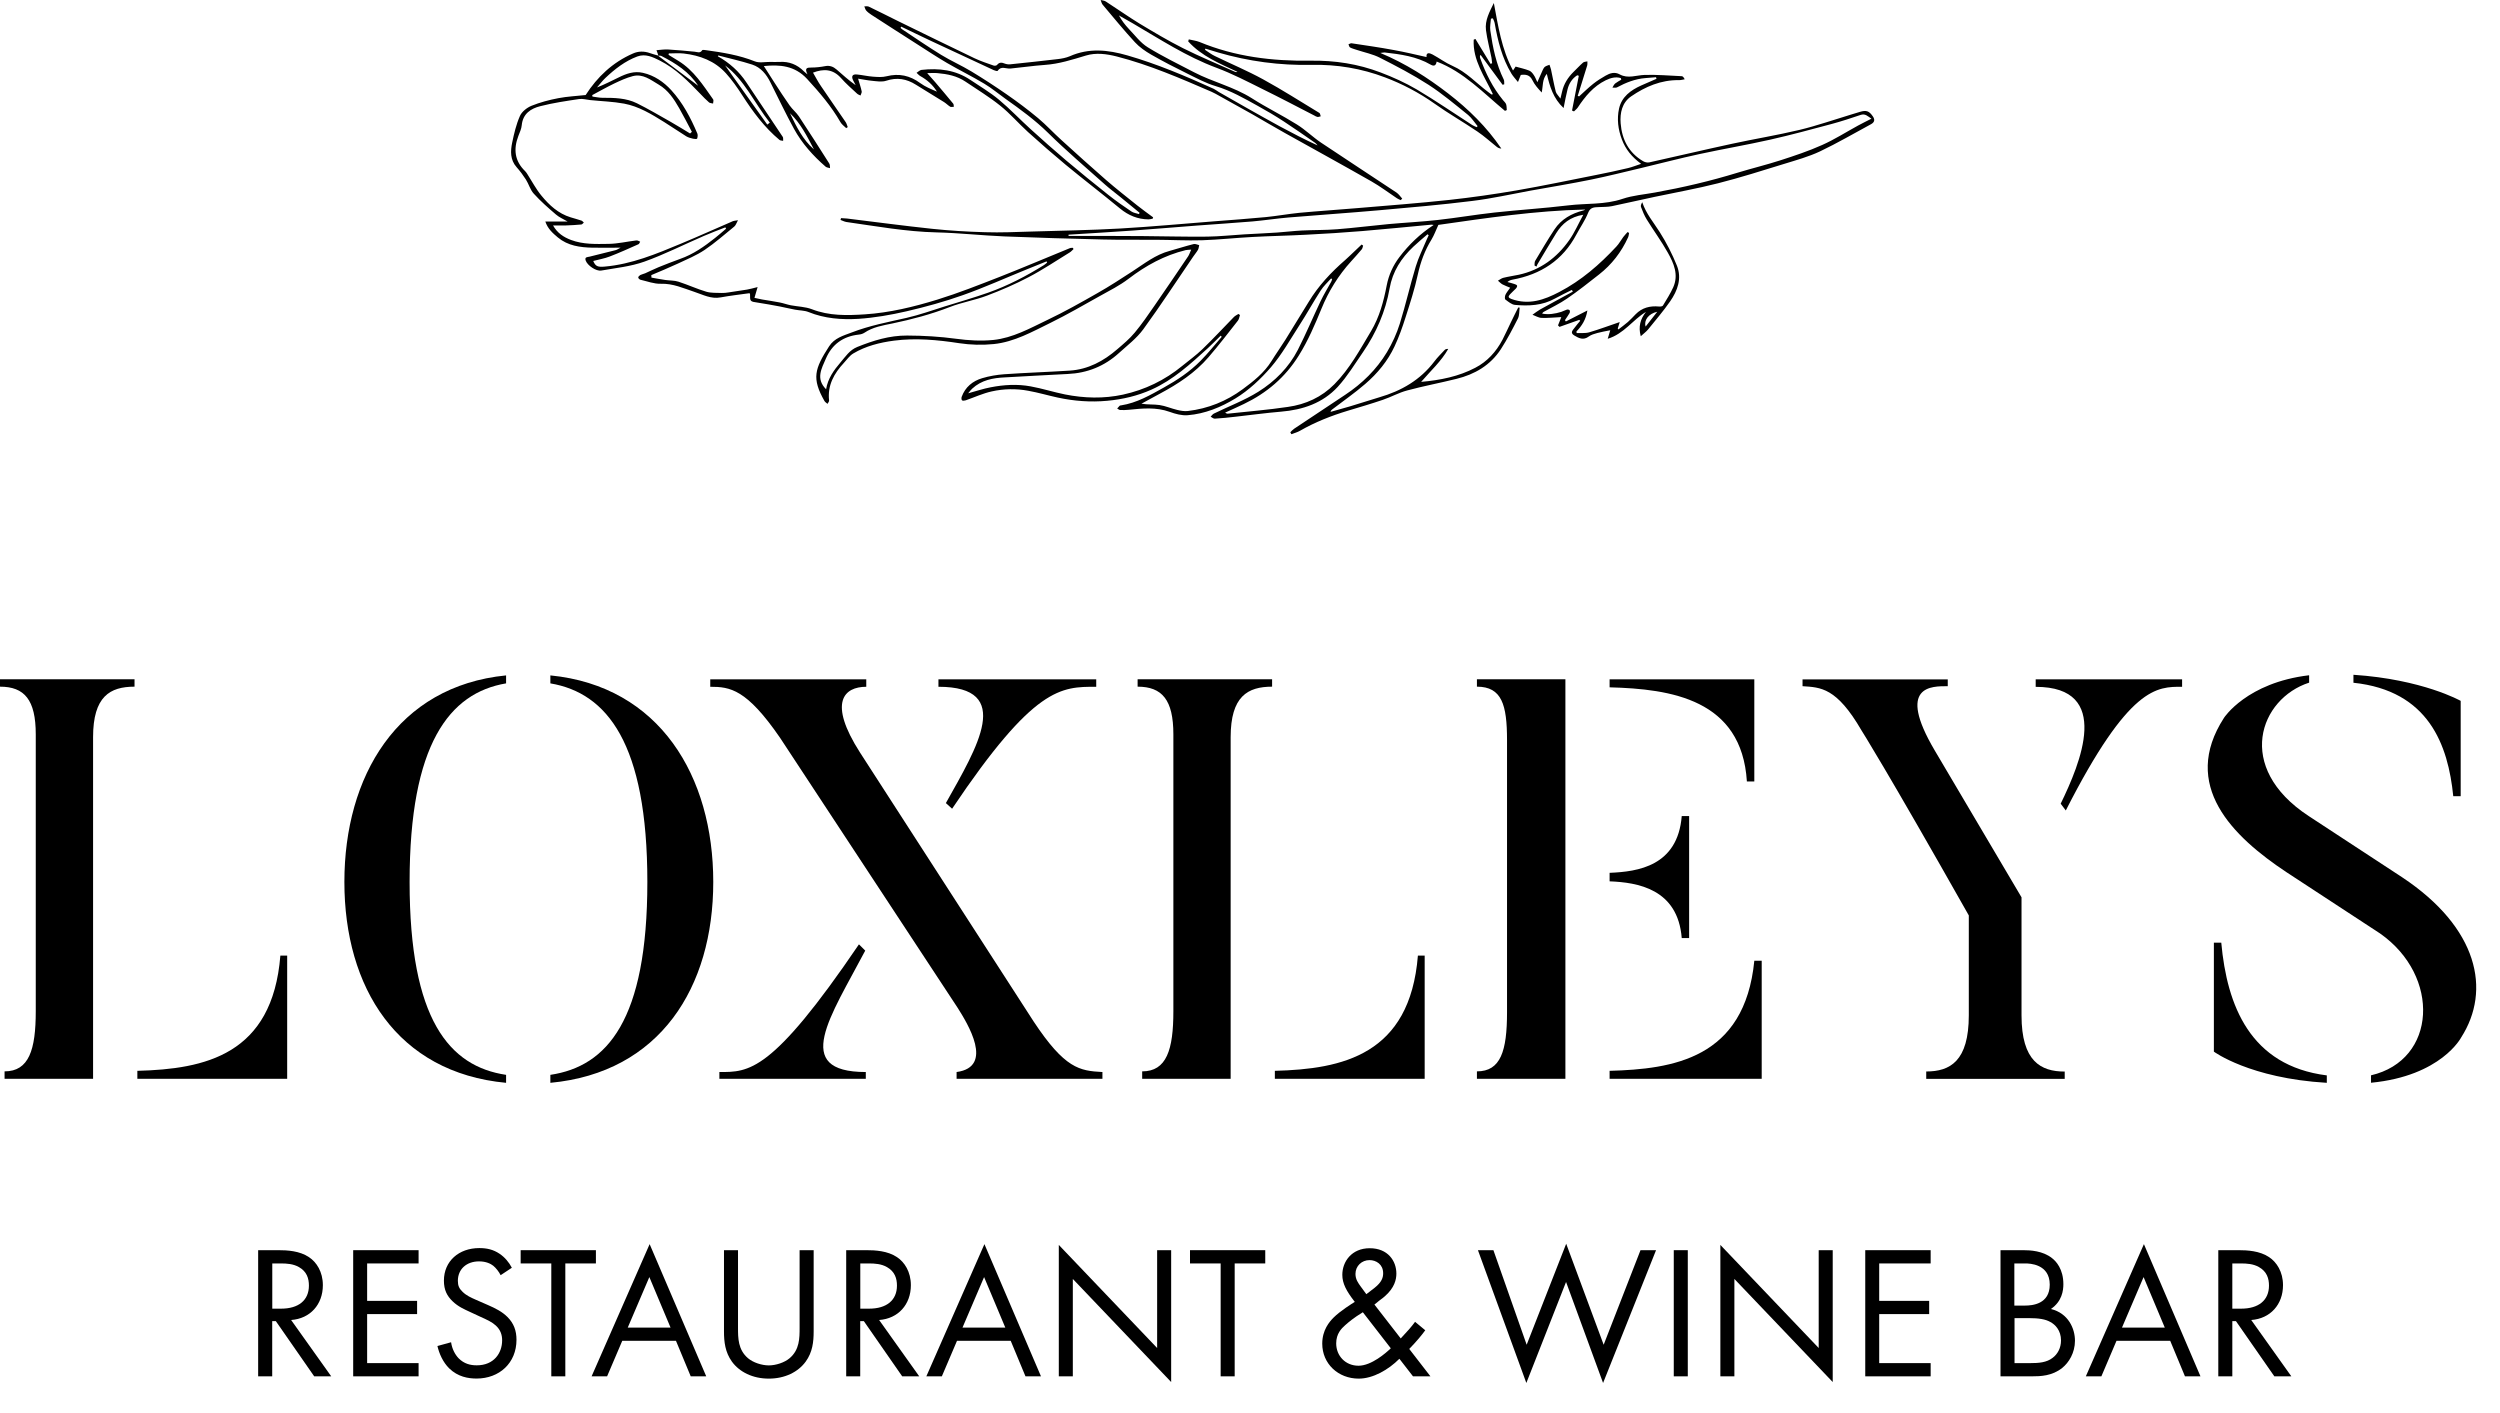 <?xml version="1.0" encoding="utf-8"?>
<svg xmlns="http://www.w3.org/2000/svg" fill="none" height="100%" overflow="visible" preserveAspectRatio="none" style="display: block;" viewBox="0 0 69 39" width="100%">
<g id="Layer 1">
<g id="Group">
<path d="M2.569 29.775H0.126V29.57C0.8 29.57 0.987 28.974 0.987 27.911V20.268C0.987 19.313 0.674 18.952 0 18.952V18.748H3.713V18.952C3.038 18.952 2.569 19.218 2.569 20.346V29.775ZM7.926 29.775H3.791V29.555C5.655 29.507 7.519 29.116 7.738 26.375H7.926V29.773V29.775Z" fill="black" id="Vector"/>
<path d="M13.968 29.666V29.886C10.96 29.603 9.505 27.254 9.505 24.342C9.505 21.43 10.962 18.939 13.968 18.641V18.861C12.402 19.126 11.305 20.538 11.305 24.342C11.305 28.146 12.402 29.431 13.968 29.666ZM15.19 29.886V29.666C16.756 29.431 17.867 28.163 17.867 24.342C17.867 20.52 16.756 19.126 15.19 18.861V18.641C18.213 18.939 19.686 21.43 19.686 24.342C19.686 27.254 18.213 29.603 15.19 29.886Z" fill="black" id="Vector_2"/>
<path d="M30.427 29.588V29.775H26.402V29.588C27.45 29.447 26.7 28.242 26.432 27.817L21.53 20.364C20.605 19.018 20.151 18.955 19.603 18.955V18.75H23.909V18.955C23.298 18.955 22.843 19.377 23.737 20.771L28.529 28.194C29.39 29.494 29.797 29.555 30.423 29.588H30.427ZM23.881 26.236C22.926 28.052 21.83 29.588 23.896 29.588V29.775H19.855V29.588C20.669 29.588 21.295 29.618 23.707 26.064L23.879 26.236H23.881ZM25.901 18.955V18.75H30.256V18.955C29.286 18.955 28.548 18.939 26.278 22.321L26.106 22.165C26.967 20.629 28 18.955 25.901 18.955Z" fill="black" id="Vector_3"/>
<path d="M33.966 29.775H31.524V29.57C32.198 29.57 32.385 28.974 32.385 27.911V20.268C32.385 19.313 32.072 18.952 31.398 18.952V18.748H35.11V18.952C34.436 18.952 33.966 19.218 33.966 20.346V29.775ZM39.321 29.775H35.186V29.555C37.05 29.507 38.914 29.116 39.134 26.375H39.321V29.773V29.775Z" fill="black" id="Vector_4"/>
<path d="M43.205 29.775H40.763V29.57C41.42 29.57 41.594 29.007 41.594 27.941V20.425C41.594 19.455 41.452 18.952 40.763 18.952V18.748H43.205V29.773V29.775ZM44.425 18.97V18.75H48.419V21.569H48.214C48.073 19.298 46.115 19.015 44.423 18.97H44.425ZM44.425 24.325V24.09C45.209 24.059 46.305 23.902 46.416 22.524H46.62V25.89H46.416C46.307 24.529 45.193 24.355 44.425 24.325ZM48.623 29.775H44.425V29.555C46.163 29.507 48.153 29.227 48.419 26.517H48.623V29.775Z" fill="black" id="Vector_5"/>
<path d="M56.986 29.573V29.777H53.164V29.573C53.821 29.573 54.339 29.29 54.339 28.022V25.266C52.038 21.195 51.379 20.162 51.379 20.162C50.689 18.972 50.252 18.972 49.75 18.939V18.752H53.758V18.939C53.319 18.939 52.334 18.909 53.397 20.71L55.794 24.766V28.024C55.794 29.292 56.327 29.575 56.984 29.575L56.986 29.573ZM56.185 18.75H60.226V18.955C59.537 18.955 58.769 18.924 57.016 22.369L56.875 22.182C57.408 21.086 58.315 18.957 56.185 18.957V18.752V18.75Z" fill="black" id="Vector_6"/>
<path d="M67.93 28.631C67.93 28.631 67.382 29.697 65.44 29.884V29.679C67.256 29.257 67.367 26.939 65.69 25.764L63.106 24.072C61.618 23.085 60.176 21.675 61.383 19.811C61.383 19.811 62.01 18.841 63.732 18.637V18.841C62.371 19.281 61.666 21.175 63.717 22.521L66.301 24.214C68.4 25.608 68.761 27.33 67.93 28.631ZM64.22 29.681V29.886C62.09 29.76 61.103 29.025 61.103 29.025V26.017H61.307C61.464 27.754 62.105 29.414 64.22 29.681ZM64.955 18.844V18.624C66.867 18.75 67.915 19.344 67.915 19.344V21.976H67.71C67.569 20.566 67.036 19.063 64.955 18.844Z" fill="black" id="Vector_7"/>
</g>
<path d="M18.167 1.52C18.154 1.485 18.141 1.451 18.119 1.385C18.235 1.377 18.339 1.359 18.444 1.366C18.687 1.379 18.931 1.405 19.172 1.427C19.246 1.433 19.322 1.481 19.381 1.385C19.392 1.37 19.453 1.381 19.488 1.385C19.944 1.448 20.399 1.52 20.834 1.694C20.958 1.744 21.116 1.707 21.258 1.709C21.343 1.709 21.428 1.714 21.512 1.709C21.778 1.692 22.002 1.781 22.189 1.97C22.208 1.99 22.23 2.005 22.287 2.053C22.195 1.866 22.282 1.866 22.398 1.864C22.524 1.864 22.652 1.849 22.776 1.825C22.9 1.801 23 1.84 23.089 1.918C23.259 2.066 23.424 2.216 23.616 2.351C23.592 2.305 23.566 2.26 23.544 2.212C23.492 2.103 23.529 2.044 23.648 2.055C23.798 2.07 23.946 2.105 24.094 2.116C24.218 2.125 24.351 2.136 24.468 2.105C24.814 2.018 25.114 2.084 25.399 2.294C25.536 2.395 25.699 2.46 25.86 2.529C25.747 2.345 25.59 2.205 25.403 2.101C25.362 2.079 25.332 2.04 25.297 2.01C25.343 1.981 25.386 1.936 25.434 1.929C25.915 1.875 26.373 1.929 26.785 2.207C27.05 2.386 27.326 2.547 27.57 2.751C27.876 3.006 28.152 3.299 28.448 3.567C28.768 3.858 29.092 4.145 29.423 4.426C29.808 4.75 30.197 5.068 30.593 5.381C30.795 5.542 31.008 5.69 31.224 5.835C31.284 5.877 31.365 5.885 31.437 5.909C31.441 5.896 31.448 5.885 31.452 5.872C31.278 5.731 31.106 5.587 30.932 5.446C30.786 5.326 30.634 5.215 30.495 5.091C29.969 4.62 29.429 4.163 28.927 3.667C28.564 3.31 28.159 3.017 27.748 2.725C27.552 2.586 27.367 2.429 27.163 2.308C26.828 2.107 26.478 1.936 26.141 1.74C25.86 1.577 25.59 1.396 25.316 1.222C24.892 0.953 24.47 0.679 24.048 0.407C23.998 0.374 23.948 0.337 23.907 0.291C23.881 0.261 23.872 0.215 23.855 0.176C23.896 0.176 23.944 0.167 23.979 0.183C24.251 0.313 24.518 0.45 24.788 0.583C25.49 0.926 26.191 1.27 26.895 1.607C27.065 1.688 27.245 1.746 27.422 1.809C27.45 1.82 27.502 1.812 27.517 1.794C27.581 1.714 27.648 1.72 27.731 1.755C27.776 1.772 27.833 1.781 27.883 1.775C28.322 1.729 28.759 1.683 29.197 1.631C29.307 1.618 29.423 1.596 29.525 1.553C30.053 1.318 30.58 1.374 31.115 1.529C31.937 1.766 32.72 2.099 33.498 2.451C33.548 2.475 33.592 2.512 33.64 2.54C33.91 2.695 34.179 2.849 34.449 3.001C34.74 3.164 35.032 3.33 35.325 3.489C35.665 3.671 36.006 3.85 36.365 4.013C36.343 3.989 36.324 3.961 36.298 3.943C36.013 3.745 35.728 3.545 35.439 3.356C35.202 3.201 34.958 3.056 34.712 2.921C34.338 2.714 33.968 2.501 33.553 2.377C33.281 2.297 33.024 2.157 32.768 2.031C32.431 1.866 32.098 1.694 31.772 1.507C31.611 1.414 31.45 1.303 31.324 1.166C31.015 0.831 30.726 0.476 30.432 0.128C30.404 0.093 30.395 0.043 30.378 -7.815e-05C30.427 0.013 30.484 0.015 30.523 0.043C30.83 0.241 31.13 0.454 31.443 0.646C31.837 0.883 32.233 1.12 32.644 1.327C33.116 1.564 33.603 1.764 34.084 1.981C34.103 1.99 34.125 1.994 34.153 1.983C33.666 1.753 33.164 1.553 32.794 1.142C32.8 1.124 32.807 1.105 32.811 1.087C32.909 1.111 33.014 1.122 33.107 1.159C34.088 1.566 35.119 1.69 36.169 1.675C36.839 1.664 37.485 1.764 38.107 2.001C38.449 2.131 38.786 2.284 39.101 2.468C39.623 2.777 40.123 3.123 40.635 3.452C40.672 3.475 40.715 3.491 40.756 3.51C40.765 3.502 40.774 3.491 40.782 3.482C40.695 3.378 40.621 3.256 40.517 3.171C40.16 2.884 39.81 2.588 39.427 2.34C38.999 2.064 38.542 1.825 38.086 1.594C37.888 1.492 37.659 1.448 37.446 1.377C37.383 1.355 37.318 1.34 37.261 1.309C37.237 1.296 37.233 1.253 37.218 1.222C37.246 1.214 37.276 1.192 37.3 1.194C37.692 1.253 38.083 1.309 38.47 1.381C38.771 1.435 39.069 1.507 39.373 1.575C39.356 1.44 39.451 1.457 39.536 1.503C39.723 1.603 39.893 1.733 40.084 1.816C40.474 1.986 40.752 2.301 41.083 2.547C41.109 2.566 41.135 2.586 41.163 2.606C41.167 2.61 41.18 2.606 41.204 2.599C40.976 2.112 40.645 1.662 40.674 1.096C40.689 1.09 40.706 1.081 40.721 1.074C40.861 1.303 41 1.531 41.139 1.762C41.154 1.757 41.17 1.751 41.183 1.746C41.176 1.696 41.174 1.644 41.165 1.594C41.115 1.34 41.046 1.09 41.013 0.833C40.978 0.559 41.115 0.322 41.23 0.083C41.35 0.715 41.439 1.351 41.759 1.946C41.8 1.886 41.824 1.846 41.831 1.838C41.97 1.877 42.092 1.903 42.207 1.949C42.259 1.97 42.303 2.025 42.335 2.075C42.37 2.125 42.392 2.186 42.431 2.268C42.49 2.134 42.533 2.031 42.579 1.933C42.594 1.901 42.614 1.862 42.642 1.842C42.677 1.816 42.725 1.805 42.766 1.788C42.779 1.829 42.796 1.87 42.807 1.914C42.851 2.12 42.888 2.327 42.94 2.532C42.955 2.588 43.01 2.636 43.068 2.721C43.09 2.632 43.101 2.584 43.112 2.536C43.16 2.318 43.273 2.138 43.431 1.983C43.519 1.899 43.601 1.807 43.693 1.727C43.721 1.703 43.771 1.703 43.812 1.694C43.812 1.733 43.816 1.772 43.806 1.809C43.721 2.09 43.632 2.368 43.545 2.647C43.558 2.651 43.571 2.656 43.584 2.66C43.714 2.542 43.838 2.421 43.975 2.312C44.082 2.227 44.197 2.155 44.315 2.088C44.436 2.018 44.567 1.977 44.704 2.053C44.932 2.179 45.161 2.075 45.391 2.068C45.733 2.057 46.076 2.088 46.418 2.103C46.444 2.103 46.47 2.134 46.498 2.188C46.444 2.197 46.389 2.214 46.335 2.212C45.843 2.205 45.413 2.39 45.019 2.66C44.767 2.834 44.708 3.119 44.73 3.404C44.765 3.847 44.952 4.217 45.352 4.45C45.4 4.478 45.467 4.493 45.519 4.482C46.283 4.313 47.044 4.132 47.81 3.967C48.425 3.834 49.049 3.732 49.663 3.586C50.143 3.471 50.611 3.306 51.083 3.164C51.168 3.138 51.255 3.112 51.34 3.086C51.509 3.036 51.587 3.062 51.688 3.208C51.751 3.297 51.744 3.371 51.64 3.428C51.172 3.68 50.713 3.95 50.233 4.178C49.919 4.326 49.58 4.419 49.247 4.522C48.641 4.709 48.034 4.902 47.416 5.059C46.837 5.207 46.246 5.311 45.661 5.435C45.269 5.518 44.88 5.609 44.489 5.69C44.369 5.714 44.245 5.709 44.123 5.716C44.001 5.722 43.893 5.716 43.832 5.874C43.749 6.083 43.616 6.27 43.51 6.47C43.131 7.186 42.525 7.575 41.742 7.719C41.698 7.728 41.655 7.741 41.605 7.784C41.67 7.801 41.733 7.817 41.796 7.838C41.824 7.847 41.865 7.862 41.872 7.884C41.879 7.906 41.857 7.945 41.835 7.967C41.785 8.021 41.724 8.069 41.674 8.126C41.622 8.184 41.624 8.219 41.715 8.252C42.194 8.426 42.616 8.28 43.038 8.058C43.645 7.741 44.151 7.301 44.612 6.805C44.686 6.727 44.736 6.629 44.802 6.542C44.839 6.494 44.88 6.451 44.921 6.405C44.934 6.414 44.95 6.42 44.963 6.429C44.954 6.47 44.952 6.516 44.934 6.553C44.749 6.958 44.484 7.303 44.132 7.577C43.843 7.804 43.556 8.032 43.253 8.239C43.049 8.38 42.822 8.487 42.605 8.608C42.59 8.617 42.575 8.628 42.564 8.656C42.744 8.689 42.918 8.661 43.09 8.608C43.144 8.591 43.194 8.561 43.247 8.545C43.268 8.539 43.307 8.545 43.321 8.563C43.334 8.578 43.331 8.619 43.321 8.639C43.281 8.706 43.236 8.771 43.192 8.837L43.218 8.872C43.403 8.778 43.586 8.684 43.812 8.569C43.771 8.822 43.66 8.993 43.51 9.148C43.512 9.163 43.514 9.178 43.516 9.193C43.632 9.187 43.753 9.204 43.862 9.172C44.138 9.091 44.41 8.989 44.704 8.889C44.684 8.952 44.667 9.009 44.65 9.067L44.667 9.093C44.756 9.024 44.847 8.959 44.932 8.885C45.006 8.819 45.074 8.745 45.143 8.674C45.322 8.491 45.541 8.437 45.789 8.46C45.826 8.465 45.885 8.456 45.898 8.432C45.998 8.267 46.102 8.104 46.181 7.93C46.335 7.584 46.198 7.269 46.033 6.975C45.857 6.66 45.641 6.366 45.45 6.057C45.385 5.951 45.335 5.831 45.291 5.711C45.278 5.674 45.302 5.624 45.326 5.581C45.43 5.896 45.639 6.138 45.809 6.407C45.994 6.699 46.154 7.012 46.283 7.332C46.424 7.686 46.302 8.021 46.096 8.317C45.909 8.587 45.693 8.837 45.487 9.093C45.435 9.156 45.365 9.206 45.285 9.28C45.213 9.015 45.274 8.806 45.428 8.608C45.06 8.83 44.821 9.215 44.373 9.35C44.395 9.276 44.412 9.217 44.443 9.115C44.306 9.143 44.193 9.161 44.086 9.191C44.006 9.213 43.916 9.239 43.851 9.287C43.701 9.4 43.575 9.335 43.447 9.257C43.327 9.183 43.408 9.115 43.455 9.05C43.505 8.982 43.56 8.919 43.614 8.854C43.605 8.845 43.597 8.837 43.588 8.828C43.405 8.893 43.225 8.956 43.042 9.022C43.029 9.009 43.016 8.993 43.001 8.98C43.031 8.904 43.062 8.828 43.092 8.752C42.91 8.761 42.727 8.78 42.546 8.774C42.462 8.771 42.379 8.717 42.296 8.687C42.366 8.639 42.433 8.584 42.505 8.543C42.805 8.376 43.107 8.215 43.41 8.049C43.401 8.034 43.392 8.017 43.384 8.002C43.227 8.08 43.068 8.156 42.914 8.241C42.568 8.434 42.192 8.45 41.813 8.415C41.72 8.406 41.631 8.328 41.548 8.267C41.528 8.252 41.533 8.178 41.548 8.141C41.576 8.078 41.624 8.023 41.681 7.941C41.605 7.908 41.533 7.884 41.468 7.849C41.422 7.823 41.385 7.782 41.343 7.747C41.394 7.719 41.439 7.68 41.494 7.667C41.635 7.632 41.781 7.612 41.922 7.582C42.514 7.453 42.968 7.114 43.31 6.629C43.458 6.42 43.56 6.181 43.699 5.927C43.34 5.985 43.116 6.17 42.951 6.436C42.775 6.718 42.607 7.008 42.435 7.293C42.422 7.312 42.418 7.336 42.407 7.358C42.39 7.349 42.37 7.338 42.353 7.329C42.357 7.286 42.35 7.236 42.37 7.201C42.544 6.91 42.716 6.616 42.903 6.333C43.092 6.048 43.373 5.892 43.699 5.809C43.716 5.805 43.734 5.798 43.749 5.783C42.377 5.814 41.024 6.018 39.699 6.207C39.632 6.351 39.584 6.488 39.51 6.61C39.325 6.91 39.208 7.229 39.132 7.575C39.045 7.975 38.919 8.367 38.794 8.756C38.708 9.028 38.612 9.3 38.49 9.559C38.301 9.966 38.016 10.309 37.679 10.598C37.387 10.851 37.068 11.07 36.763 11.305C36.746 11.318 36.73 11.336 36.724 11.368C36.902 11.318 37.083 11.268 37.259 11.216C37.529 11.136 37.798 11.046 38.068 10.966C38.677 10.79 39.201 10.488 39.59 9.974C39.675 9.861 39.778 9.761 39.873 9.659C39.893 9.637 39.925 9.628 39.971 9.631C39.778 9.972 39.488 10.233 39.223 10.54C39.758 10.492 40.263 10.39 40.719 10.15C41.046 9.981 41.294 9.709 41.468 9.378C41.548 9.224 41.618 9.065 41.694 8.909C41.761 8.767 41.833 8.628 41.903 8.487C41.916 8.487 41.929 8.489 41.942 8.491C41.929 8.591 41.937 8.702 41.896 8.787C41.75 9.076 41.6 9.365 41.424 9.637C41.135 10.081 40.704 10.333 40.197 10.457C39.745 10.57 39.286 10.655 38.836 10.777C38.605 10.838 38.392 10.96 38.164 11.036C37.848 11.144 37.526 11.238 37.207 11.334C36.746 11.473 36.3 11.649 35.882 11.888C35.808 11.932 35.721 11.953 35.641 11.984C35.632 11.966 35.621 11.949 35.613 11.93C35.647 11.897 35.678 11.86 35.717 11.834C36.187 11.521 36.657 11.21 37.124 10.899C37.594 10.588 37.992 10.2 38.281 9.718C38.427 9.474 38.549 9.206 38.634 8.935C38.797 8.413 38.916 7.88 39.075 7.356C39.151 7.101 39.275 6.86 39.377 6.612C39.395 6.57 39.412 6.531 39.432 6.492C39.421 6.483 39.41 6.475 39.399 6.466C39.269 6.579 39.136 6.688 39.012 6.805C38.675 7.123 38.436 7.49 38.353 7.96C38.24 8.6 37.985 9.185 37.618 9.72C37.394 10.046 37.187 10.387 36.922 10.677C36.509 11.125 35.961 11.312 35.356 11.362C34.938 11.397 34.523 11.455 34.105 11.501C33.914 11.523 33.722 11.544 33.529 11.555C33.492 11.558 33.453 11.521 33.414 11.501C33.444 11.471 33.468 11.431 33.505 11.414C33.914 11.214 34.347 11.051 34.73 10.812C35.186 10.527 35.571 10.142 35.821 9.655C36.045 9.215 36.237 8.758 36.448 8.313C36.535 8.13 36.641 7.958 36.739 7.78C36.752 7.756 36.759 7.732 36.767 7.706C36.759 7.699 36.748 7.691 36.739 7.684C36.641 7.795 36.53 7.895 36.452 8.017C36.248 8.332 36.067 8.663 35.863 8.978C35.61 9.37 35.38 9.783 35.08 10.133C34.797 10.461 34.466 10.772 34.099 10.996C33.703 11.238 33.255 11.423 32.779 11.46C32.618 11.473 32.441 11.425 32.285 11.368C31.911 11.233 31.535 11.271 31.154 11.31C31.076 11.318 30.993 11.32 30.915 11.316C30.889 11.316 30.863 11.288 30.834 11.275C30.856 11.249 30.878 11.223 30.902 11.199C30.91 11.19 30.928 11.19 30.943 11.188C31.376 11.12 31.748 10.905 32.122 10.696C32.489 10.492 32.84 10.259 33.135 9.959C33.342 9.75 33.527 9.517 33.72 9.296L33.69 9.265C33.572 9.38 33.457 9.5 33.335 9.611C32.857 10.046 32.381 10.485 31.782 10.753C31.393 10.927 30.982 11.023 30.556 11.062C30.097 11.105 29.645 11.07 29.194 10.973C28.922 10.914 28.657 10.835 28.383 10.786C28.046 10.722 27.704 10.729 27.372 10.803C27.126 10.857 26.893 10.966 26.654 11.049C26.621 11.059 26.573 11.066 26.552 11.049C26.534 11.033 26.532 10.979 26.543 10.951C26.641 10.683 26.845 10.516 27.108 10.438C27.304 10.379 27.513 10.344 27.718 10.329C28.318 10.287 28.92 10.268 29.523 10.229C30.032 10.196 30.46 9.966 30.839 9.637C31.006 9.494 31.178 9.35 31.319 9.18C31.515 8.945 31.687 8.693 31.861 8.441C32.174 7.989 32.483 7.532 32.792 7.075C32.824 7.027 32.842 6.968 32.877 6.89C32.807 6.897 32.766 6.894 32.726 6.903C32.139 7.047 31.626 7.329 31.147 7.695C30.902 7.882 30.621 8.023 30.351 8.173C29.903 8.423 29.457 8.682 28.996 8.909C28.494 9.154 27.998 9.437 27.43 9.496C27.115 9.528 26.787 9.52 26.473 9.472C25.873 9.38 25.273 9.324 24.673 9.402C24.281 9.454 23.894 9.55 23.548 9.757C23.448 9.818 23.374 9.926 23.291 10.016C23.02 10.307 22.835 10.635 22.883 11.055C22.885 11.084 22.854 11.116 22.839 11.146C22.811 11.12 22.772 11.099 22.754 11.066C22.402 10.444 22.48 10.185 22.883 9.559C23.03 9.33 23.272 9.265 23.507 9.176C23.996 8.987 24.509 8.889 25.018 8.774C25.375 8.693 25.723 8.567 26.073 8.458C26.473 8.334 26.876 8.217 27.272 8.078C27.815 7.886 28.324 7.621 28.814 7.316C28.844 7.297 28.87 7.271 28.901 7.247L28.885 7.214C28.703 7.288 28.518 7.362 28.335 7.436C27.75 7.673 27.174 7.934 26.578 8.145C26.069 8.326 25.543 8.471 25.016 8.593C24.581 8.693 24.135 8.771 23.692 8.8C23.228 8.828 22.761 8.793 22.317 8.613C22.204 8.567 22.069 8.571 21.945 8.547C21.804 8.521 21.663 8.487 21.519 8.458C21.321 8.421 21.121 8.384 20.923 8.354C20.699 8.321 20.699 8.326 20.701 8.108C20.695 8.102 20.686 8.093 20.679 8.093C20.416 8.13 20.151 8.16 19.89 8.208C19.625 8.258 19.403 8.134 19.166 8.056C18.863 7.956 18.576 7.821 18.239 7.832C18.052 7.838 17.863 7.764 17.676 7.721C17.65 7.714 17.615 7.68 17.615 7.658C17.615 7.636 17.648 7.604 17.674 7.59C17.715 7.569 17.763 7.562 17.806 7.543C17.93 7.488 18.05 7.427 18.176 7.375C18.372 7.295 18.57 7.219 18.768 7.147C19.129 7.021 19.438 6.805 19.733 6.57C19.838 6.488 19.938 6.399 20.04 6.312C20.033 6.299 20.027 6.288 20.02 6.275C19.822 6.353 19.622 6.427 19.427 6.512C18.878 6.749 18.343 7.021 17.785 7.221C17.406 7.356 16.995 7.397 16.597 7.467C16.451 7.493 16.21 7.325 16.164 7.188C16.132 7.09 16.214 7.097 16.271 7.084C16.512 7.025 16.754 6.966 16.995 6.903C17.03 6.894 17.06 6.871 17.128 6.836C16.845 6.836 16.599 6.84 16.353 6.836C16.01 6.829 15.673 6.784 15.396 6.553C15.259 6.438 15.118 6.316 15.051 6.114C15.262 6.114 15.455 6.114 15.666 6.114C15.546 6.044 15.433 5.998 15.346 5.922C15.133 5.74 14.92 5.553 14.731 5.344C14.633 5.237 14.594 5.078 14.513 4.952C14.437 4.833 14.352 4.72 14.259 4.615C14.078 4.411 14.087 4.171 14.137 3.932C14.189 3.684 14.248 3.432 14.35 3.201C14.402 3.082 14.542 2.973 14.666 2.921C14.903 2.825 15.157 2.758 15.409 2.71C15.657 2.662 15.912 2.651 16.164 2.623C16.482 2.127 16.906 1.722 17.469 1.477C17.621 1.409 17.78 1.409 17.939 1.466C18.009 1.492 18.082 1.509 18.154 1.531C18.533 1.816 18.913 2.101 19.27 2.368C19.276 2.392 19.276 2.379 19.27 2.368C19.022 1.983 18.652 1.749 18.256 1.546C18.226 1.531 18.187 1.538 18.15 1.535L18.167 1.52ZM24.877 0.731L24.855 0.77C24.868 0.783 24.881 0.796 24.897 0.807C25.253 1.044 25.608 1.287 25.973 1.512C26.245 1.679 26.539 1.807 26.813 1.973C27.143 2.173 27.467 2.384 27.783 2.603C28.081 2.81 28.372 3.027 28.651 3.26C28.877 3.449 29.077 3.669 29.297 3.867C29.705 4.237 30.114 4.609 30.53 4.97C30.81 5.213 31.104 5.442 31.393 5.674C31.535 5.787 31.68 5.89 31.826 5.998C31.822 6.011 31.82 6.022 31.815 6.035C31.778 6.042 31.739 6.055 31.702 6.055C31.402 6.053 31.145 5.946 30.913 5.755C30.419 5.348 29.912 4.959 29.418 4.552C29.064 4.258 28.716 3.954 28.374 3.645C28.113 3.408 27.881 3.136 27.607 2.917C27.304 2.673 26.969 2.471 26.647 2.253C26.413 2.094 26.145 2.042 25.871 2.018C25.782 2.01 25.691 2.018 25.59 2.018C25.675 2.114 25.743 2.188 25.81 2.266C25.977 2.464 26.145 2.66 26.308 2.86C26.326 2.88 26.319 2.917 26.326 2.947C26.293 2.947 26.252 2.96 26.228 2.947C26.167 2.91 26.119 2.858 26.058 2.819C25.799 2.658 25.538 2.501 25.279 2.338C25.021 2.175 24.757 2.129 24.457 2.229C24.338 2.268 24.192 2.242 24.059 2.229C23.935 2.218 23.814 2.19 23.683 2.171C23.72 2.299 23.759 2.408 23.783 2.523C23.79 2.555 23.761 2.597 23.75 2.636C23.72 2.621 23.683 2.61 23.657 2.586C23.505 2.445 23.348 2.308 23.211 2.153C22.989 1.905 22.733 1.892 22.439 2.005C22.513 2.131 22.578 2.26 22.661 2.379C22.885 2.712 23.115 3.038 23.341 3.371C23.368 3.41 23.378 3.462 23.398 3.508L23.355 3.536C23.3 3.482 23.233 3.436 23.196 3.371C22.944 2.932 22.619 2.551 22.276 2.179C21.934 1.809 21.519 1.779 21.082 1.823C21.177 1.975 21.275 2.129 21.375 2.281C21.512 2.492 21.649 2.706 21.795 2.912C21.871 3.019 21.978 3.104 22.05 3.212C22.334 3.643 22.613 4.078 22.889 4.515C22.911 4.548 22.902 4.598 22.909 4.641C22.867 4.628 22.817 4.626 22.787 4.6C22.439 4.298 22.134 3.958 21.913 3.554C21.684 3.134 21.478 2.701 21.264 2.275C21.154 2.053 21.001 1.862 20.762 1.783C20.455 1.683 20.138 1.614 19.825 1.531C19.822 1.531 19.816 1.544 19.812 1.553C20.131 1.733 20.399 1.97 20.603 2.279C20.936 2.78 21.271 3.278 21.604 3.778C21.621 3.804 21.612 3.85 21.615 3.887C21.582 3.878 21.538 3.882 21.515 3.863C21.097 3.515 20.779 3.084 20.488 2.632C20.351 2.418 20.205 2.21 20.036 2.023C19.727 1.681 19.318 1.529 18.87 1.477C18.735 1.461 18.596 1.475 18.459 1.475C18.459 1.488 18.454 1.501 18.452 1.514C18.544 1.57 18.633 1.625 18.724 1.681C19.148 1.94 19.405 2.351 19.683 2.743C19.701 2.766 19.683 2.819 19.681 2.858C19.644 2.847 19.596 2.849 19.57 2.827C19.485 2.753 19.407 2.673 19.329 2.59C18.992 2.24 18.65 1.894 18.211 1.672C18.017 1.575 17.815 1.475 17.589 1.559C17.252 1.686 16.973 1.903 16.714 2.147C16.627 2.227 16.556 2.325 16.477 2.414C16.688 2.331 16.882 2.231 17.078 2.136C17.289 2.031 17.506 1.955 17.745 2.01C18.059 2.081 18.322 2.264 18.528 2.49C18.844 2.836 19.063 3.251 19.246 3.684C19.264 3.726 19.255 3.784 19.24 3.828C19.235 3.841 19.163 3.837 19.127 3.828C19.063 3.813 18.996 3.795 18.942 3.763C18.737 3.636 18.539 3.497 18.335 3.371C17.987 3.154 17.632 2.936 17.226 2.86C16.917 2.803 16.601 2.795 16.288 2.762C16.186 2.751 16.079 2.719 15.982 2.734C15.623 2.788 15.264 2.84 14.914 2.93C14.653 2.995 14.431 3.136 14.4 3.456C14.392 3.556 14.344 3.654 14.307 3.752C14.168 4.115 14.202 4.443 14.494 4.724C14.52 4.75 14.542 4.783 14.561 4.815C14.687 5.011 14.796 5.222 14.944 5.4C15.159 5.663 15.409 5.894 15.749 5.998C15.849 6.029 15.949 6.055 16.047 6.088C16.073 6.096 16.092 6.125 16.114 6.144C16.09 6.162 16.069 6.194 16.045 6.196C15.903 6.209 15.764 6.218 15.623 6.222C15.509 6.227 15.394 6.222 15.264 6.222C15.383 6.436 15.56 6.547 15.76 6.623C16.095 6.749 16.447 6.736 16.793 6.731C17.049 6.729 17.306 6.666 17.563 6.636C17.598 6.631 17.634 6.657 17.669 6.67C17.654 6.694 17.643 6.734 17.619 6.742C17.358 6.858 17.097 6.977 16.83 7.079C16.684 7.136 16.525 7.162 16.373 7.203C16.436 7.353 16.499 7.375 16.691 7.358C17.434 7.293 18.115 7.008 18.794 6.725C19.276 6.525 19.753 6.309 20.231 6.103C20.257 6.092 20.29 6.092 20.368 6.079C20.323 6.162 20.305 6.222 20.266 6.253C19.996 6.473 19.733 6.705 19.446 6.899C19.218 7.051 18.959 7.158 18.709 7.275C18.468 7.388 18.222 7.488 17.976 7.593C17.976 7.617 17.978 7.638 17.98 7.662C18.109 7.684 18.237 7.71 18.367 7.728C18.487 7.745 18.613 7.738 18.726 7.775C18.985 7.858 19.235 7.975 19.496 8.052C19.631 8.091 19.781 8.08 19.922 8.086C19.983 8.089 20.044 8.08 20.105 8.071C20.277 8.047 20.447 8.021 20.616 7.993C20.703 7.978 20.788 7.954 20.91 7.923C20.877 8.034 20.853 8.121 20.823 8.221C20.903 8.239 20.966 8.254 21.029 8.265C21.191 8.293 21.354 8.315 21.515 8.347C21.621 8.367 21.723 8.406 21.828 8.426C22.021 8.463 22.226 8.465 22.406 8.534C22.885 8.721 23.378 8.708 23.87 8.676C24.553 8.632 25.221 8.469 25.871 8.269C26.454 8.089 27.026 7.862 27.593 7.641C28.242 7.386 28.883 7.112 29.529 6.849C29.553 6.838 29.586 6.842 29.612 6.84C29.618 6.851 29.625 6.864 29.629 6.875C29.595 6.905 29.564 6.945 29.523 6.968C29.146 7.199 28.779 7.447 28.387 7.651C28.018 7.845 27.631 8.012 27.239 8.16C26.906 8.286 26.545 8.345 26.215 8.474C25.699 8.674 25.171 8.815 24.629 8.928C24.364 8.982 24.092 9.026 23.859 9.183C23.814 9.213 23.755 9.23 23.7 9.235C23.268 9.283 22.963 9.504 22.793 9.9C22.676 10.172 22.509 10.453 22.8 10.744C22.85 10.444 23.015 10.216 23.2 10C23.337 9.842 23.446 9.663 23.661 9.576C24.105 9.398 24.546 9.259 25.038 9.261C25.492 9.263 25.938 9.289 26.389 9.35C26.728 9.396 27.078 9.417 27.415 9.383C27.952 9.328 28.427 9.061 28.905 8.832C29.377 8.608 29.834 8.35 30.288 8.091C30.619 7.904 30.939 7.695 31.258 7.488C31.585 7.275 31.893 7.029 32.281 6.925C32.502 6.864 32.722 6.792 32.946 6.736C32.992 6.725 33.048 6.755 33.098 6.766C33.087 6.808 33.085 6.855 33.066 6.892C33.026 6.962 32.972 7.023 32.929 7.088C32.472 7.756 32.03 8.437 31.554 9.089C31.371 9.339 31.113 9.535 30.88 9.746C30.482 10.107 30.01 10.298 29.471 10.322C28.892 10.348 28.313 10.387 27.735 10.416C27.402 10.431 27.089 10.49 26.832 10.727C26.797 10.759 26.771 10.796 26.721 10.855C26.952 10.792 27.143 10.727 27.339 10.69C27.707 10.618 28.078 10.596 28.446 10.664C28.766 10.722 29.075 10.822 29.392 10.886C29.925 10.992 30.46 11.007 30.993 10.892C31.602 10.759 32.148 10.494 32.631 10.098C32.816 9.946 33.014 9.805 33.185 9.639C33.483 9.352 33.764 9.048 34.053 8.752C34.088 8.715 34.138 8.693 34.181 8.665C34.194 8.676 34.21 8.684 34.223 8.695C34.205 8.748 34.199 8.808 34.166 8.85C33.899 9.189 33.636 9.533 33.353 9.861C32.981 10.292 32.513 10.598 32.015 10.864C31.843 10.955 31.676 11.049 31.504 11.142C31.676 11.173 31.843 11.155 32.002 11.179C32.167 11.203 32.326 11.275 32.492 11.314C32.585 11.336 32.687 11.355 32.783 11.344C33.342 11.279 33.851 11.073 34.299 10.742C34.597 10.522 34.891 10.29 35.093 9.966C35.217 9.765 35.354 9.574 35.478 9.376C35.695 9.028 35.908 8.68 36.121 8.33C36.389 7.886 36.739 7.514 37.129 7.175C37.174 7.136 37.218 7.095 37.261 7.053C37.368 6.953 37.474 6.851 37.581 6.749C37.594 6.76 37.609 6.768 37.622 6.779C37.609 6.814 37.607 6.855 37.585 6.881C37.492 6.992 37.392 7.101 37.294 7.21C36.941 7.597 36.667 8.043 36.472 8.521C36.289 8.967 36.102 9.404 35.845 9.815C35.473 10.414 34.96 10.849 34.329 11.151C34.16 11.233 33.986 11.31 33.814 11.388C33.851 11.416 33.877 11.421 33.901 11.416C34.449 11.357 34.999 11.312 35.545 11.231C36.037 11.162 36.478 10.962 36.831 10.603C37.252 10.177 37.535 9.65 37.84 9.141C38.072 8.752 38.188 8.319 38.273 7.878C38.329 7.588 38.449 7.325 38.623 7.097C38.882 6.755 39.19 6.457 39.569 6.209C39.534 6.205 39.517 6.199 39.501 6.201C38.868 6.259 38.238 6.325 37.603 6.377C37.083 6.42 36.561 6.453 36.039 6.479C35.552 6.505 35.062 6.514 34.575 6.54C34.11 6.564 33.646 6.616 33.179 6.631C32.755 6.644 32.331 6.62 31.907 6.618C31.415 6.614 30.925 6.623 30.434 6.61C29.529 6.588 28.625 6.562 27.72 6.525C27.093 6.499 26.469 6.429 25.845 6.414C25.005 6.394 24.185 6.244 23.359 6.127C23.305 6.118 23.252 6.09 23.198 6.07L23.213 6.02C23.268 6.025 23.322 6.025 23.376 6.031C24.162 6.127 24.947 6.233 25.734 6.316C26.217 6.366 26.702 6.396 27.187 6.409C27.62 6.423 28.052 6.403 28.485 6.39C29.297 6.366 30.108 6.353 30.917 6.307C31.787 6.257 32.657 6.175 33.527 6.107C33.997 6.07 34.466 6.038 34.936 5.992C35.245 5.961 35.552 5.905 35.861 5.874C36.393 5.824 36.931 5.79 37.463 5.744C38.309 5.672 39.156 5.609 39.999 5.518C40.621 5.45 41.241 5.361 41.859 5.255C42.592 5.128 43.321 4.974 44.049 4.83C44.345 4.772 44.641 4.709 44.934 4.639C45.047 4.613 45.154 4.567 45.295 4.522C45.037 4.332 44.867 4.121 44.765 3.852C44.658 3.571 44.623 3.284 44.686 2.995C44.76 2.669 45.008 2.49 45.295 2.36C45.437 2.297 45.578 2.236 45.719 2.175C45.715 2.16 45.711 2.147 45.706 2.131C45.609 2.14 45.513 2.149 45.415 2.155C45.132 2.177 44.876 2.279 44.628 2.412C44.595 2.429 44.545 2.416 44.502 2.418C44.526 2.379 44.545 2.334 44.578 2.305C44.63 2.264 44.691 2.234 44.747 2.199L44.734 2.155C44.591 2.112 44.456 2.149 44.317 2.216C43.977 2.384 43.749 2.66 43.547 2.967C43.519 3.008 43.477 3.038 43.442 3.075C43.425 3.067 43.405 3.06 43.388 3.051C43.451 2.732 43.512 2.412 43.575 2.092C43.56 2.088 43.547 2.081 43.532 2.077C43.39 2.168 43.305 2.303 43.264 2.466C43.223 2.627 43.194 2.79 43.155 2.982C42.868 2.714 42.773 2.384 42.692 2.038C42.562 2.19 42.59 2.375 42.551 2.553C42.451 2.445 42.355 2.34 42.296 2.216C42.222 2.064 42.111 2.051 41.974 2.068C41.95 2.127 41.929 2.181 41.896 2.264C41.822 2.171 41.761 2.107 41.715 2.031C41.457 1.603 41.339 1.129 41.254 0.644C41.246 0.596 41.222 0.552 41.204 0.507C41.187 0.509 41.167 0.513 41.15 0.515C41.143 0.624 41.117 0.737 41.133 0.844C41.2 1.309 41.294 1.77 41.505 2.199C41.522 2.236 41.513 2.284 41.517 2.327C41.502 2.331 41.487 2.336 41.472 2.34C41.27 2.066 41.069 1.794 40.863 1.514C40.852 1.535 40.846 1.544 40.846 1.553C40.846 1.572 40.848 1.59 40.854 1.607C41.004 2.025 41.2 2.418 41.483 2.764C41.513 2.801 41.552 2.834 41.568 2.875C41.585 2.925 41.583 2.984 41.587 3.038C41.57 3.045 41.552 3.054 41.537 3.06C40.939 2.564 40.402 1.986 39.651 1.699C39.638 1.792 39.593 1.844 39.49 1.786C39.097 1.557 38.655 1.498 38.216 1.448C38.19 1.446 38.162 1.455 38.096 1.461C38.799 1.755 39.401 2.142 39.969 2.579C40.53 3.012 41.035 3.506 41.437 4.1C41.38 4.098 41.341 4.078 41.307 4.05C41.13 3.91 40.963 3.756 40.776 3.63C40.387 3.367 39.975 3.132 39.593 2.86C39.166 2.558 38.705 2.316 38.222 2.134C37.577 1.89 36.898 1.775 36.2 1.79C35.323 1.809 34.462 1.694 33.618 1.448C33.501 1.414 33.385 1.377 33.27 1.342L33.257 1.374C33.348 1.433 33.433 1.501 33.529 1.546C33.973 1.762 34.429 1.953 34.862 2.19C35.391 2.479 35.9 2.806 36.415 3.117C36.437 3.13 36.439 3.178 36.452 3.21C36.422 3.217 36.391 3.23 36.363 3.228C36.333 3.223 36.302 3.204 36.274 3.188C35.802 2.945 35.332 2.697 34.853 2.462C34.432 2.253 34.012 2.034 33.572 1.87C32.744 1.562 32.013 1.081 31.261 0.642C31.134 0.568 31.008 0.498 30.882 0.426C30.96 0.568 31.052 0.687 31.154 0.796C31.324 0.972 31.476 1.181 31.678 1.305C32.089 1.559 32.526 1.77 32.955 1.994C33.472 2.264 34.051 2.395 34.551 2.712C34.956 2.971 35.389 3.182 35.795 3.436C36.03 3.582 36.23 3.782 36.461 3.937C37.152 4.4 37.851 4.854 38.544 5.315C38.605 5.357 38.649 5.424 38.701 5.481C38.688 5.496 38.673 5.511 38.66 5.524C38.625 5.507 38.588 5.494 38.555 5.472C38.32 5.315 38.094 5.144 37.848 5.004C37.055 4.552 36.254 4.113 35.456 3.667C35.16 3.502 34.869 3.328 34.575 3.16C34.236 2.969 33.894 2.78 33.553 2.59C33.516 2.571 33.477 2.551 33.44 2.534C32.585 2.164 31.73 1.792 30.823 1.559C30.541 1.488 30.251 1.448 29.971 1.533C29.597 1.646 29.227 1.766 28.833 1.792C28.518 1.814 28.203 1.862 27.887 1.892C27.767 1.903 27.631 1.809 27.533 1.957C27.524 1.968 27.461 1.951 27.428 1.936C26.856 1.67 26.284 1.405 25.712 1.137C25.434 1.007 25.155 0.87 24.877 0.737V0.731ZM51.655 3.278C51.546 3.206 51.481 3.127 51.35 3.173C51.087 3.262 50.824 3.349 50.557 3.421C49.993 3.571 49.43 3.726 48.86 3.854C48.212 4 47.557 4.111 46.907 4.252C46.365 4.369 45.828 4.511 45.289 4.639C44.83 4.748 44.373 4.863 43.914 4.957C43.36 5.07 42.803 5.161 42.246 5.261C41.709 5.359 41.174 5.481 40.635 5.546C39.78 5.653 38.923 5.727 38.066 5.803C37.231 5.877 36.395 5.933 35.56 6.003C35.228 6.031 34.899 6.083 34.566 6.112C34.049 6.155 33.531 6.188 33.016 6.227C32.428 6.272 31.841 6.322 31.254 6.364C30.667 6.405 30.079 6.44 29.492 6.477C29.492 6.488 29.492 6.501 29.492 6.512C29.873 6.512 30.251 6.512 30.632 6.512C30.934 6.512 31.234 6.512 31.537 6.516C32.13 6.52 32.724 6.538 33.318 6.531C33.662 6.527 34.003 6.488 34.347 6.468C34.647 6.451 34.949 6.438 35.249 6.418C35.478 6.403 35.706 6.373 35.934 6.362C36.258 6.346 36.585 6.353 36.907 6.327C37.381 6.29 37.853 6.229 38.325 6.185C38.775 6.144 39.227 6.122 39.675 6.072C40.2 6.014 40.719 5.924 41.246 5.866C41.924 5.792 42.607 5.75 43.286 5.668C43.784 5.607 44.291 5.655 44.78 5.489C45.067 5.392 45.38 5.368 45.68 5.313C46.45 5.174 47.212 4.996 47.962 4.765C48.353 4.646 48.751 4.55 49.141 4.424C49.53 4.298 49.919 4.169 50.291 4.002C50.633 3.85 50.953 3.645 51.283 3.465C51.398 3.402 51.516 3.345 51.657 3.273L51.655 3.278ZM19.046 3.684C19.063 3.669 19.079 3.654 19.096 3.639C18.981 3.421 18.868 3.201 18.746 2.986C18.6 2.732 18.444 2.49 18.178 2.334C17.956 2.203 17.743 2.029 17.465 2.101C17.289 2.147 17.121 2.225 16.956 2.303C16.749 2.403 16.549 2.516 16.345 2.625C16.347 2.638 16.349 2.651 16.353 2.666C16.445 2.677 16.536 2.699 16.625 2.699C16.951 2.699 17.282 2.703 17.58 2.851C17.9 3.01 18.206 3.191 18.517 3.367C18.696 3.469 18.87 3.578 19.046 3.684ZM20.009 1.801C20.388 2.329 20.782 2.884 21.177 3.439L21.247 3.386C20.825 2.849 20.547 2.203 20.007 1.801H20.009ZM21.804 3.125C21.978 3.489 22.154 3.852 22.465 4.124C22.278 3.769 22.102 3.408 21.804 3.125ZM45.741 8.604C45.5 8.656 45.365 8.839 45.419 9.013C45.53 8.874 45.635 8.739 45.741 8.604Z" fill="black" id="Vector_8"/>
<g id="Group_2">
<path d="M7.684 34.505C7.919 34.505 8.269 34.521 8.53 34.699C8.735 34.834 8.911 35.101 8.911 35.471C8.911 36.004 8.561 36.395 8.035 36.432L9.142 37.987H8.672L7.613 36.463H7.513V37.987H7.125V34.505H7.684ZM7.513 36.119H7.758C8.239 36.119 8.526 35.889 8.526 35.482C8.526 35.288 8.47 35.095 8.25 34.971C8.093 34.882 7.915 34.871 7.75 34.871H7.515V36.119H7.513Z" fill="black" id="Vector_9"/>
<path d="M11.553 34.871H10.133V35.904H11.512V36.269H10.133V37.622H11.553V37.987H9.748V34.505H11.553V34.871Z" fill="black" id="Vector_10"/>
<path d="M13.818 35.195C13.77 35.101 13.691 34.997 13.613 34.934C13.546 34.882 13.42 34.814 13.222 34.814C12.878 34.814 12.637 35.027 12.637 35.351C12.637 35.486 12.674 35.565 12.767 35.654C12.872 35.758 13.002 35.815 13.133 35.873L13.467 36.019C13.672 36.108 13.859 36.202 14.005 36.348C14.183 36.526 14.255 36.728 14.255 36.978C14.255 37.62 13.781 38.048 13.154 38.048C12.924 38.048 12.637 38.001 12.397 37.766C12.226 37.598 12.121 37.359 12.073 37.15L12.45 37.046C12.476 37.228 12.558 37.385 12.658 37.489C12.811 37.642 12.982 37.683 13.159 37.683C13.633 37.683 13.859 37.344 13.859 36.993C13.859 36.837 13.811 36.702 13.687 36.587C13.587 36.493 13.452 36.43 13.27 36.348L12.956 36.202C12.822 36.139 12.648 36.067 12.491 35.915C12.339 35.769 12.252 35.606 12.252 35.345C12.252 34.808 12.665 34.447 13.228 34.447C13.441 34.447 13.615 34.488 13.787 34.603C13.929 34.697 14.048 34.838 14.127 34.99L13.818 35.195Z" fill="black" id="Vector_11"/>
<path d="M15.603 34.871V37.987H15.216V34.871H14.37V34.505H16.447V34.871H15.601H15.603Z" fill="black" id="Vector_12"/>
<path d="M18.657 37.007H17.174L16.756 37.987H16.328L17.93 34.338L19.492 37.987H19.064L18.657 37.007ZM18.507 36.641L17.922 35.247L17.326 36.641H18.505H18.507Z" fill="black" id="Vector_13"/>
<path d="M20.369 36.641C20.369 36.933 20.369 37.252 20.645 37.487C20.786 37.607 21.026 37.685 21.219 37.685C21.413 37.685 21.652 37.607 21.793 37.487C22.069 37.252 22.069 36.935 22.069 36.641V34.505H22.457V36.746C22.457 37.037 22.426 37.32 22.237 37.581C22.028 37.868 21.663 38.05 21.219 38.05C20.775 38.05 20.41 37.868 20.201 37.581C20.014 37.32 19.982 37.037 19.982 36.746V34.505H20.369V36.641Z" fill="black" id="Vector_14"/>
<path d="M23.914 34.505C24.149 34.505 24.499 34.521 24.76 34.699C24.964 34.834 25.14 35.101 25.14 35.471C25.14 36.004 24.79 36.395 24.264 36.432L25.371 37.987H24.901L23.842 36.463H23.742V37.987H23.355V34.505H23.914ZM23.742 36.119H23.988C24.468 36.119 24.756 35.889 24.756 35.482C24.756 35.288 24.699 35.095 24.479 34.971C24.323 34.882 24.144 34.871 23.979 34.871H23.744V36.119H23.742Z" fill="black" id="Vector_15"/>
<path d="M27.896 37.007H26.413L25.995 37.987H25.567L27.17 34.338L28.731 37.987H28.303L27.896 37.007ZM27.746 36.641L27.161 35.247L26.565 36.641H27.744H27.746Z" fill="black" id="Vector_16"/>
<path d="M29.223 37.987V34.36L31.937 37.205V34.505H32.324V38.144L29.61 35.299V37.987H29.223Z" fill="black" id="Vector_17"/>
<path d="M34.077 34.871V37.987H33.69V34.871H32.844V34.505H34.921V34.871H34.075H34.077Z" fill="black" id="Vector_18"/>
<path d="M39.339 36.713C39.245 36.843 39.108 37.011 38.895 37.231L39.48 37.987H38.999L38.623 37.502C38.321 37.805 37.897 38.05 37.501 38.05C36.931 38.05 36.494 37.637 36.494 37.085C36.494 36.709 36.692 36.48 36.807 36.365C36.99 36.182 37.318 35.978 37.392 35.932C37.157 35.63 37.048 35.421 37.048 35.186C37.048 34.821 37.305 34.451 37.805 34.451C38.305 34.451 38.54 34.801 38.54 35.151C38.54 35.312 38.492 35.543 38.216 35.782C38.127 35.86 38.16 35.819 37.934 36.006L38.66 36.941C38.847 36.743 38.958 36.617 39.056 36.482L39.339 36.717V36.713ZM37.616 36.217C37.359 36.374 37.224 36.489 37.124 36.578C37.024 36.667 36.879 36.809 36.879 37.078C36.879 37.422 37.135 37.694 37.494 37.694C37.853 37.694 38.255 37.339 38.386 37.213L37.614 36.217H37.616ZM37.709 35.721L37.94 35.543C38.138 35.386 38.175 35.26 38.175 35.141C38.175 34.895 37.981 34.779 37.799 34.779C37.586 34.779 37.411 34.94 37.411 35.16C37.411 35.312 37.486 35.41 37.553 35.504L37.709 35.717V35.721Z" fill="black" id="Vector_19"/>
<path d="M41.218 34.505L42.136 37.115L43.227 34.327L44.261 37.115L45.278 34.505H45.707L44.245 38.17L43.223 35.382L42.127 38.17L40.791 34.505H41.22H41.218Z" fill="black" id="Vector_20"/>
<path d="M46.583 34.505V37.987H46.196V34.505H46.583Z" fill="black" id="Vector_21"/>
<path d="M47.482 37.987V34.36L50.196 37.205V34.505H50.583V38.144L47.869 35.299V37.987H47.482Z" fill="black" id="Vector_22"/>
<path d="M53.286 34.871H51.866V35.904H53.245V36.269H51.866V37.622H53.286V37.987H51.481V34.505H53.286V34.871Z" fill="black" id="Vector_23"/>
<path d="M55.838 34.505C56.031 34.505 56.382 34.521 56.636 34.725C56.745 34.808 56.949 35.023 56.949 35.445C56.949 35.617 56.912 35.919 56.605 36.128C57.09 36.248 57.269 36.672 57.269 37.004C57.269 37.337 57.101 37.609 56.914 37.757C56.638 37.977 56.318 37.987 56.079 37.987H55.214V34.505H55.84H55.838ZM55.599 36.034H55.89C56.094 36.034 56.573 35.993 56.573 35.456C56.573 34.882 56.01 34.871 55.899 34.871H55.596V36.034H55.599ZM55.599 37.622H56.042C56.266 37.622 56.486 37.607 56.653 37.476C56.788 37.376 56.884 37.205 56.884 36.996C56.884 36.719 56.723 36.556 56.586 36.485C56.455 36.411 56.273 36.38 55.996 36.38H55.601V37.622H55.599Z" fill="black" id="Vector_24"/>
<path d="M59.898 37.007H58.415L57.998 37.987H57.569L59.172 34.338L60.733 37.987H60.305L59.898 37.007ZM59.748 36.641L59.163 35.247L58.567 36.641H59.746H59.748Z" fill="black" id="Vector_25"/>
<path d="M61.784 34.505C62.019 34.505 62.369 34.521 62.63 34.699C62.834 34.834 63.011 35.101 63.011 35.471C63.011 36.004 62.661 36.395 62.134 36.432L63.241 37.987H62.772L61.712 36.463H61.612V37.987H61.225V34.505H61.784ZM61.61 36.119H61.856C62.337 36.119 62.624 35.889 62.624 35.482C62.624 35.288 62.567 35.095 62.347 34.971C62.191 34.882 62.012 34.871 61.847 34.871H61.612V36.119H61.61Z" fill="black" id="Vector_26"/>
</g>
</g>
</svg>